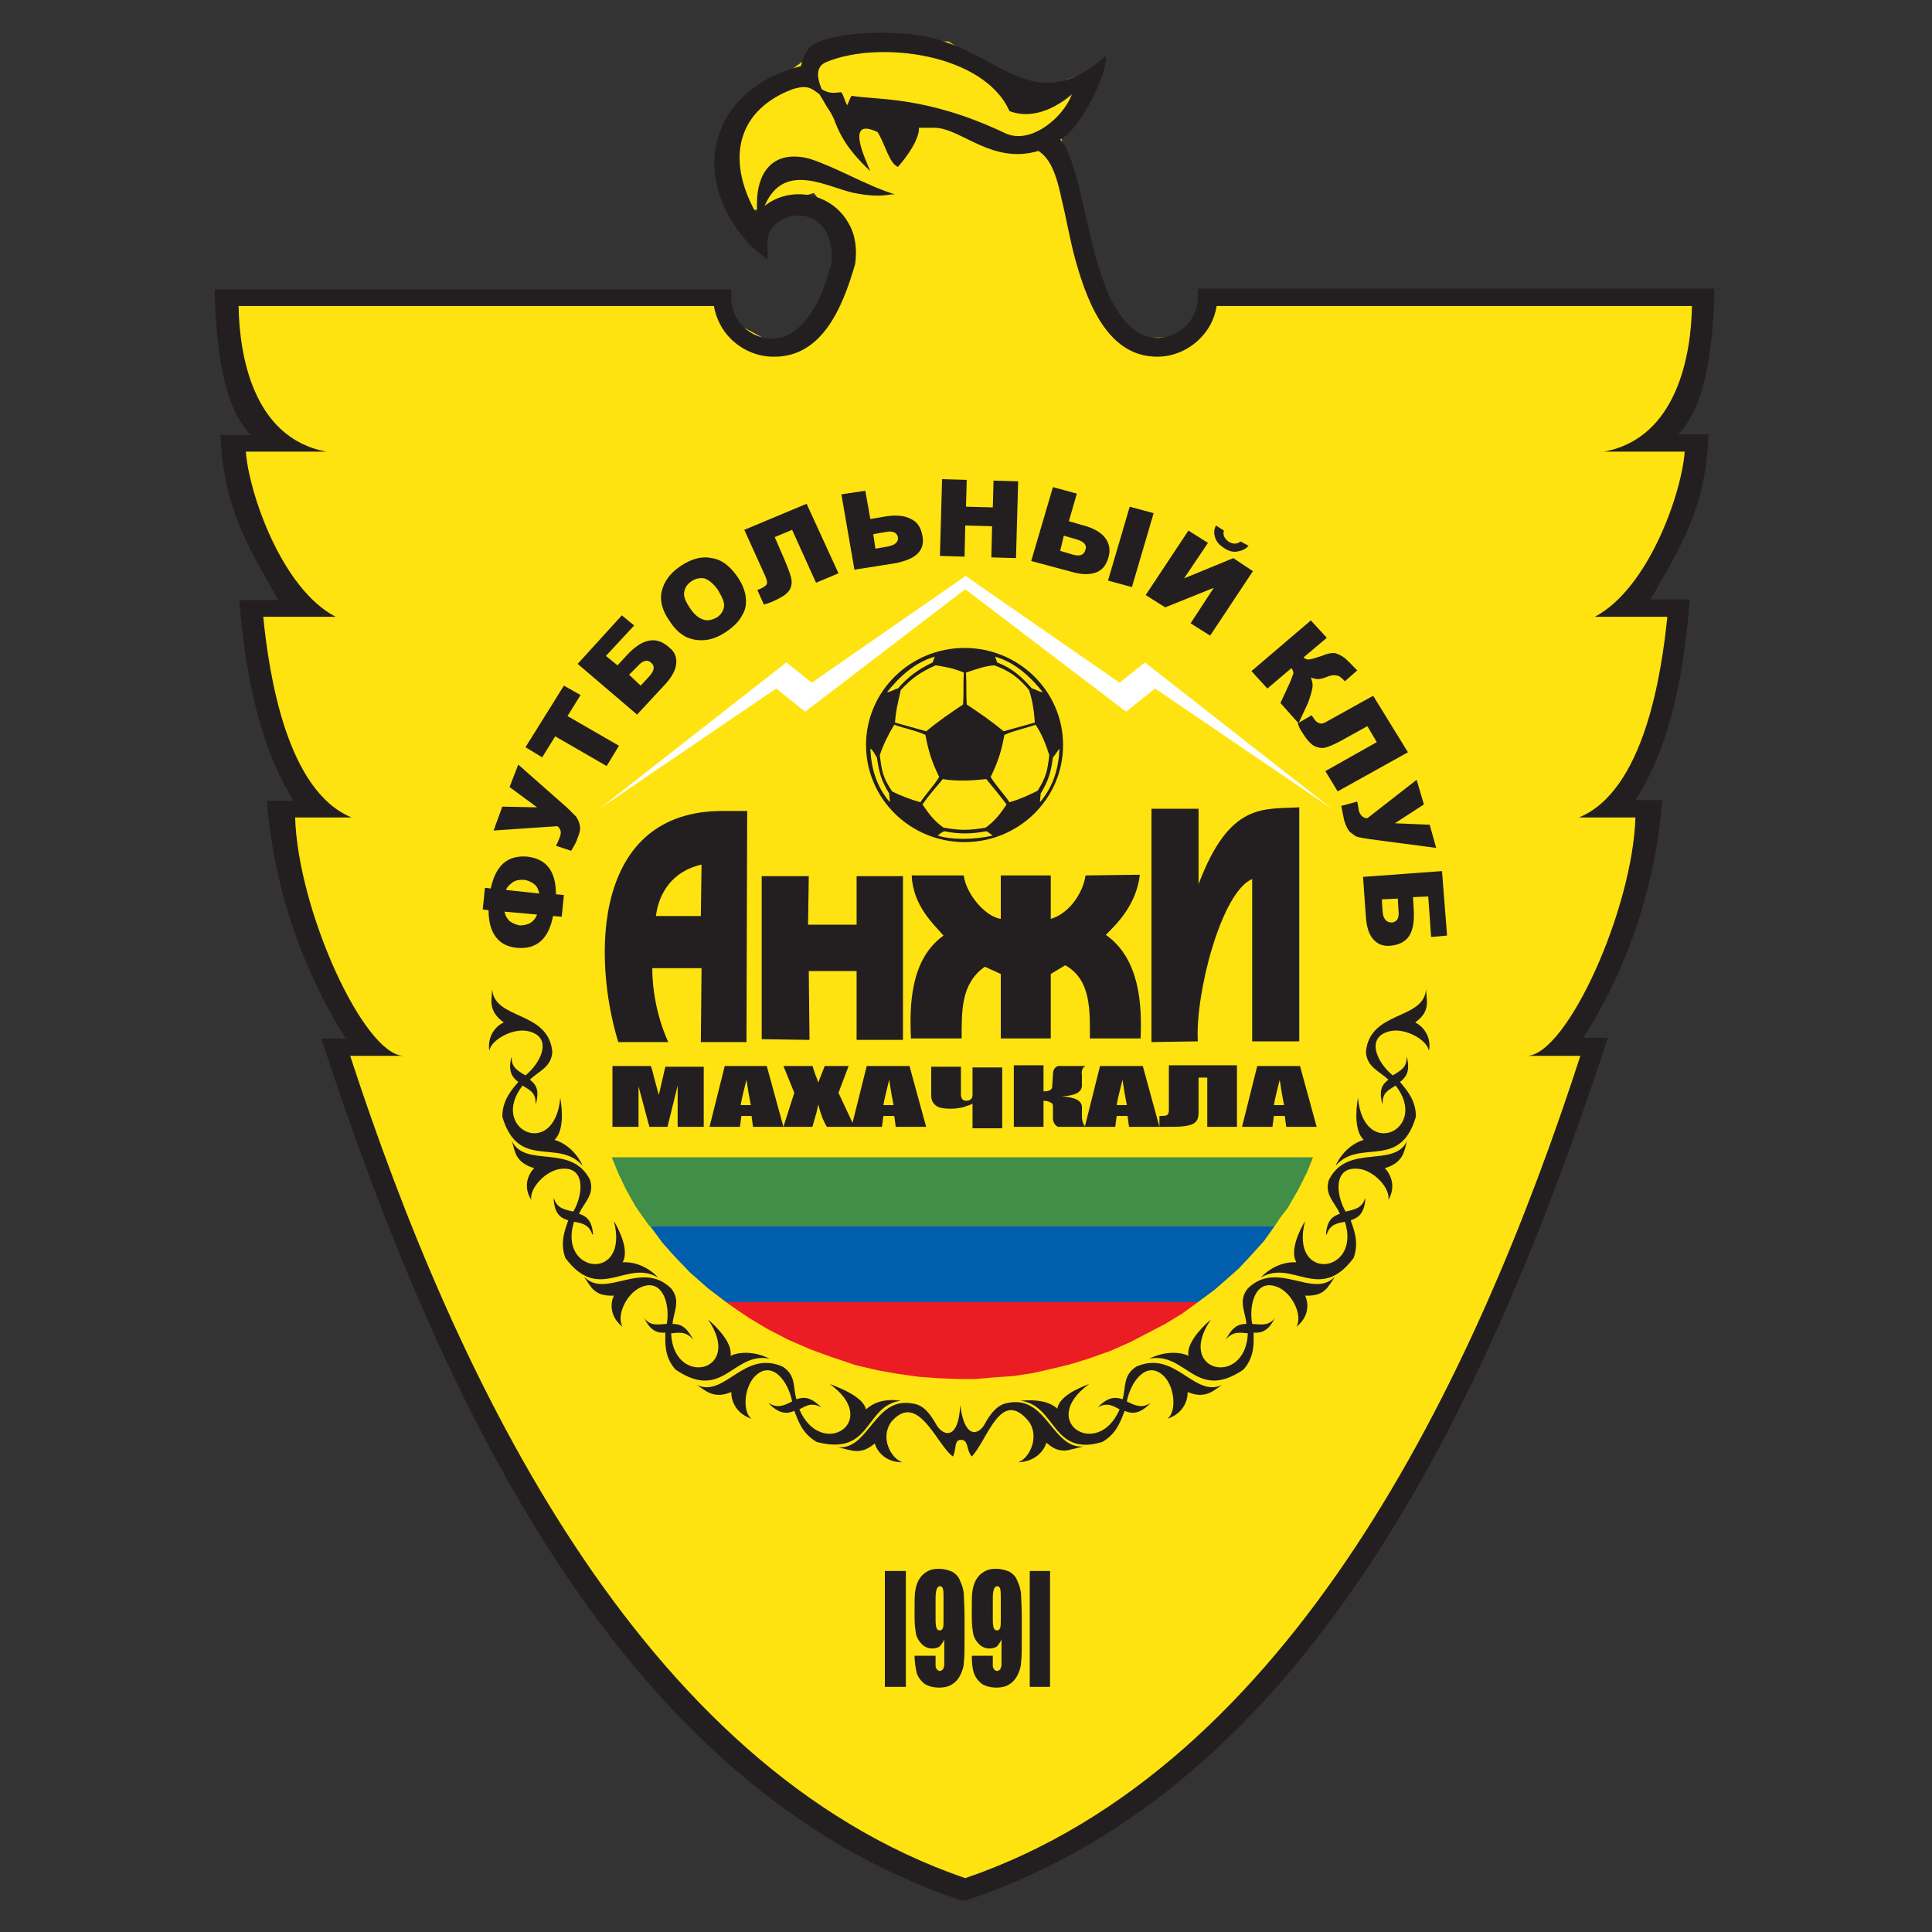 <svg width="64" height="64" viewBox="0 0 64 64" fill="none" xmlns="http://www.w3.org/2000/svg">
<rect x="0" y="0" width="64" height="64" fill="#333333" stroke="none"/>
<g clip-path="url(#clip0_1279_195798)">
<path fill-rule="evenodd" clip-rule="evenodd" d="M7.544 9.8L23.48 9.728L24.344 10.688L25.4 11.264L26.216 11.24L27.272 10.424L27.968 7.688L26.96 6.392L25.304 6.896L24.704 7.016L23.936 4.352L26.048 2.432L27.584 1.304L31.424 1.376L34.088 3.128L36.32 2.264L35.072 4.256L35.888 7.376L36.68 10.256L37.712 11.192L39.176 11.168L40.112 9.752L56.264 9.944L55.856 12.704L55.064 14.12L55.952 14.936L55.52 17.288L54.176 20.096L55.568 20.192L54.272 25.424L53.336 26.72L54.488 27.128L53.672 30.44L51.8 34.592L52.688 34.808C48.56 46.736 43.64 57.68 32.096 62.432C19.832 57.848 15.176 46.04 11.216 34.664L11.816 34.472L10.04 29.84L9.392 26.96L10.04 26.816L8.792 22.256L8.192 20.12L9.848 19.832L8.456 17L7.76 14.552H8.84L7.856 11.432L7.544 9.8Z" fill="#FFE310"/>
<path fill-rule="evenodd" clip-rule="evenodd" d="M31.952 62.96C31.976 62.96 31.976 62.96 32 62.936C32.024 62.936 32.024 62.936 32.048 62.96V62.936C43.232 59.192 49.208 46.76 53.264 34.376H52.448C53.936 32.072 54.848 29.288 55.064 26.504H54.176C55.4 24.632 55.808 22.016 55.976 19.856H54.68C55.688 18.08 56.504 16.832 56.6 14.384H55.592C56.648 13.352 56.768 10.784 56.792 9.56C51.08 9.56 45.392 9.56 39.68 9.56V9.824C39.68 10.208 39.536 10.544 39.296 10.784C39.056 11.024 38.72 11.192 38.336 11.192C37.496 11.192 36.968 10.328 36.656 9.608C36.56 9.344 36.464 9.056 36.368 8.768C35.912 7.184 35.648 5.192 35.12 4.616C35.744 4.352 36.704 2.432 36.632 1.856C34.064 4.088 33.056 1.448 30.2 1.136C28.76 0.992 26.96 1.16 26.72 1.712C26.624 1.856 26.576 2.024 26.528 2.192C23.6 2.912 22.688 5.816 24.872 8.144L24.992 8.24C25.208 8.432 25.208 8.432 25.424 8.6C25.448 8.24 25.376 7.904 25.496 7.664C25.76 7.232 26.36 6.992 26.888 7.232C27.44 7.496 27.608 8.12 27.536 8.768C27.44 9.08 27.344 9.368 27.248 9.632C26.96 10.328 26.432 11.216 25.568 11.216C25.208 11.216 24.872 11.072 24.608 10.808C24.368 10.568 24.224 10.232 24.224 9.848V9.584C18.512 9.584 12.824 9.584 7.112 9.584C7.136 10.808 7.256 13.4 8.312 14.408H7.304C7.4 16.832 8.216 18.104 9.224 19.88H7.928C8.096 22.04 8.528 24.632 9.728 26.528H8.84C9.056 29.336 9.992 32.096 11.456 34.4H10.64C14.696 46.784 20.672 59.216 31.856 62.96H31.952ZM28.328 8.744C28.4 8.24 28.328 7.76 28.112 7.4C27.56 6.392 26.192 6.128 25.328 6.824C26 5.24 27.536 6.296 28.424 6.416C29.216 6.56 29.456 6.416 29.648 6.44C28.712 6.152 27.776 5.576 26.84 5.264C25.616 4.928 24.968 5.696 25.088 7.088C25.016 7.016 24.968 6.92 24.92 6.824C24.08 5.144 24.488 3.632 26.24 2.96C26.768 2.792 26.888 2.936 27.152 3.128C27.2 3.224 27.272 3.32 27.32 3.416C27.392 3.56 27.584 3.776 27.68 4.088C27.824 4.424 28.016 4.904 28.832 5.672C28.616 5.168 28.016 3.872 29.072 4.376C29.336 4.808 29.456 5.408 29.744 5.528C30.008 5.24 30.464 4.616 30.44 4.232C30.608 4.232 30.8 4.232 30.968 4.232C31.856 4.256 32.864 5.456 34.4 5C34.688 5.192 34.952 5.528 35.168 6.608C35.312 7.16 35.432 7.928 35.648 8.696C36.08 10.208 36.776 11.816 38.336 11.816C38.888 11.816 39.392 11.576 39.752 11.216C40.04 10.928 40.232 10.568 40.304 10.136C45.56 10.136 50.792 10.136 56.048 10.136C56.024 11.72 55.568 14.504 53.144 14.96H55.808C55.712 16.304 54.632 19.472 52.832 20.432H55.232C55.04 22.328 54.464 26.192 52.304 27.08H54.176C54.08 30.128 51.92 34.904 50.6 34.976H52.352C48.872 45.704 42.776 58.52 31.976 62.216C21.2 58.52 15.104 45.704 11.6 34.976H13.352C12.032 34.904 9.872 30.152 9.776 27.08H11.648C9.488 26.192 8.912 22.328 8.72 20.432H11.12C9.32 19.496 8.24 16.304 8.144 14.96H10.808C8.36 14.504 7.928 11.72 7.904 10.136C13.16 10.136 18.392 10.136 23.648 10.136C23.72 10.544 23.912 10.928 24.2 11.216C24.56 11.576 25.064 11.816 25.616 11.816C27.2 11.84 27.896 10.256 28.328 8.744ZM35.504 3.128C35.168 3.416 34.328 4.016 33.44 3.68C32.6 1.784 29.144 1.328 27.392 2.048C27.008 2.192 27.056 2.576 27.224 2.96C27.488 3.104 27.584 3.08 27.848 3.056C27.92 3.056 27.968 3.32 28.064 3.488C28.136 3.344 28.184 3.152 28.232 3.176C29.096 3.32 30.68 3.176 33.272 4.4C34.136 4.832 35.24 3.872 35.504 3.128Z" fill="#231F20"/>
<path fill-rule="evenodd" clip-rule="evenodd" d="M43.496 38.336L43.304 38.816L43.016 39.392L42.656 40.016L42.416 40.328L42.224 40.616H21.512L21.272 40.28L21.056 39.968L20.744 39.416L20.48 38.864L20.264 38.336H43.496Z" fill="#408E47"/>
<path fill-rule="evenodd" clip-rule="evenodd" d="M39.68 43.136H24.056L23.456 42.68L22.856 42.152L22.328 41.6L21.944 41.168L21.536 40.616H42.224L41.864 41.12L41.408 41.624L41.024 42.032L40.616 42.392L40.232 42.728L39.68 43.136Z" fill="#005EAC"/>
<path fill-rule="evenodd" clip-rule="evenodd" d="M39.68 43.136L39.152 43.52L38.6 43.856L38.048 44.144L37.448 44.456L36.8 44.744L36.056 45.008L35.432 45.2L34.832 45.344L34.208 45.488L33.56 45.584L32.888 45.632L32.336 45.68H31.712L31.088 45.656L30.44 45.608L29.744 45.512L29.072 45.392L28.352 45.224L27.56 44.96L26.84 44.696L26.12 44.384L25.424 44.024L24.824 43.664L24.392 43.376L24.056 43.136H39.68Z" fill="#EC1C24"/>
<path d="M16.256 29.432C16.424 28.664 16.808 28.328 17.456 28.376C18.104 28.448 18.416 28.856 18.416 29.624L18.68 29.648L18.608 30.368L18.32 30.344C18.176 31.112 17.768 31.448 17.144 31.4C16.52 31.352 16.184 30.92 16.184 30.152L15.992 30.128L16.064 29.408L16.256 29.432ZM17.864 29.6C17.84 29.48 17.792 29.36 17.696 29.288C17.6 29.216 17.504 29.168 17.36 29.144C17.24 29.144 17.12 29.144 17 29.216C16.904 29.288 16.808 29.36 16.76 29.48L17.864 29.6ZM17.792 30.296L16.712 30.2C16.736 30.32 16.784 30.416 16.88 30.512C16.976 30.584 17.096 30.632 17.216 30.656C17.336 30.656 17.456 30.632 17.552 30.584C17.672 30.512 17.744 30.416 17.792 30.296ZM16.352 27.512L16.64 26.72L17.792 26.744L16.88 26.072L17.168 25.328L18.8 26.768C18.92 26.888 19.016 26.984 19.088 27.056C19.136 27.128 19.184 27.224 19.208 27.344C19.232 27.464 19.208 27.584 19.136 27.752C19.112 27.848 19.04 27.992 18.92 28.184L18.416 28.016C18.488 27.896 18.512 27.8 18.536 27.752C18.608 27.584 18.584 27.464 18.464 27.368L16.352 27.512ZM17.408 24.752L18.68 22.712L19.232 23.024L18.8 23.72L20.504 24.704L20.096 25.376L18.392 24.392L17.96 25.088L17.408 24.752ZM20.456 22.04L20.744 21.728C21.008 21.44 21.248 21.272 21.488 21.224C21.728 21.176 21.944 21.248 22.16 21.44C22.352 21.584 22.424 21.776 22.4 21.992C22.376 22.208 22.256 22.424 22.04 22.664L21.104 23.672L19.136 21.992L20.6 20.384L21.008 20.72L20.072 21.728L20.456 22.04ZM21.224 22.712L21.512 22.4C21.68 22.208 21.704 22.064 21.56 21.944C21.44 21.848 21.296 21.872 21.128 22.064L20.84 22.352L21.224 22.712ZM22.184 20.576C21.944 20.24 21.848 19.904 21.92 19.592C21.992 19.28 22.184 18.992 22.544 18.752C22.904 18.512 23.24 18.416 23.576 18.488C23.912 18.536 24.176 18.752 24.416 19.088C24.584 19.328 24.68 19.568 24.704 19.784C24.728 20 24.704 20.192 24.584 20.384C24.488 20.576 24.32 20.744 24.08 20.912C23.84 21.08 23.6 21.176 23.384 21.2C23.168 21.224 22.952 21.2 22.736 21.104C22.544 21.008 22.352 20.84 22.184 20.576ZM22.856 20.144C23 20.36 23.144 20.48 23.312 20.528C23.456 20.576 23.6 20.528 23.744 20.456C23.888 20.36 23.96 20.24 23.984 20.096C24.008 19.952 23.912 19.76 23.768 19.52C23.624 19.328 23.48 19.208 23.336 19.16C23.192 19.136 23.048 19.16 22.904 19.256C22.76 19.352 22.688 19.472 22.664 19.616C22.64 19.76 22.712 19.928 22.856 20.144ZM27.776 18.992L27.032 19.304L26.24 17.552L25.664 17.792L25.976 18.512C26.096 18.8 26.192 19.04 26.216 19.184C26.24 19.328 26.216 19.472 26.12 19.592C26.024 19.712 25.856 19.808 25.592 19.928C25.52 19.952 25.424 20 25.304 20.024L25.088 19.544L25.208 19.496C25.304 19.448 25.376 19.4 25.4 19.352C25.424 19.28 25.4 19.208 25.352 19.088L24.656 17.552L26.72 16.688L27.776 18.992ZM28.832 17.192L29.264 17.12C29.648 17.048 29.96 17.072 30.176 17.192C30.392 17.288 30.512 17.48 30.56 17.768C30.608 18.008 30.536 18.2 30.392 18.344C30.248 18.488 30.008 18.584 29.672 18.656L28.304 18.872L27.872 16.376L28.664 16.256L28.832 17.192ZM29 18.176L29.408 18.104C29.648 18.056 29.768 17.96 29.744 17.792C29.72 17.648 29.576 17.576 29.336 17.624L28.928 17.696L29 18.176ZM31.208 15.872L32.024 15.896L32 16.784L32.888 16.808L32.912 15.92L33.728 15.944L33.656 18.488L32.84 18.464L32.864 17.432L31.976 17.408L31.952 18.44L31.136 18.416L31.208 15.872ZM35.408 17.264L35.816 17.384C36.2 17.48 36.464 17.624 36.608 17.816C36.752 18.008 36.8 18.224 36.704 18.512C36.632 18.728 36.512 18.896 36.296 18.968C36.08 19.04 35.84 19.04 35.504 18.944L34.16 18.584L34.88 16.136L35.672 16.352L35.408 17.264ZM35.12 18.248L35.528 18.368C35.768 18.44 35.912 18.392 35.96 18.2C36.008 18.056 35.912 17.936 35.648 17.864L35.24 17.744L35.12 18.248ZM37.424 16.784L38.216 17L37.496 19.448L36.704 19.232L37.424 16.784ZM41.504 18.92L40.088 21.056L39.44 20.648L40.208 19.472L38.6 20.12L37.952 19.712L39.368 17.576L40.016 17.984L39.224 19.16L40.856 18.488L41.504 18.92ZM41.36 18.08C41.264 18.2 41.12 18.248 40.976 18.272C40.832 18.296 40.688 18.248 40.544 18.152C40.4 18.056 40.304 17.96 40.256 17.816C40.208 17.672 40.208 17.552 40.28 17.408L40.544 17.576C40.496 17.72 40.568 17.84 40.688 17.936C40.832 18.032 40.976 18.032 41.096 17.936L41.36 18.08ZM43.016 23.96L42.416 23.288L42.728 22.616C42.8 22.448 42.824 22.352 42.848 22.304C42.848 22.256 42.824 22.184 42.776 22.136L41.984 22.808L41.456 22.232L43.424 20.552L43.952 21.128L43.184 21.776C43.232 21.824 43.28 21.848 43.352 21.848C43.424 21.848 43.544 21.8 43.784 21.728C43.952 21.656 44.072 21.632 44.168 21.632C44.264 21.632 44.36 21.68 44.48 21.752C44.6 21.824 44.744 21.992 44.96 22.208L44.552 22.568L44.528 22.544C44.432 22.448 44.36 22.376 44.264 22.376C44.168 22.352 44.072 22.376 43.952 22.424C43.832 22.472 43.736 22.496 43.664 22.496C43.592 22.496 43.496 22.472 43.424 22.448C43.472 22.568 43.496 22.664 43.472 22.808C43.448 22.928 43.4 23.096 43.328 23.288L43.016 23.96ZM44.312 26.216L43.904 25.544L45.608 24.584L45.296 24.056L44.6 24.44C44.312 24.608 44.096 24.704 43.952 24.752C43.808 24.8 43.664 24.776 43.52 24.704C43.4 24.632 43.256 24.464 43.112 24.224C43.064 24.152 43.016 24.056 42.992 23.96L43.448 23.696L43.52 23.792C43.568 23.888 43.64 23.936 43.712 23.96C43.784 23.984 43.856 23.96 43.976 23.888L45.488 23.048L46.64 24.92L44.312 26.216ZM46.928 25.832L47.168 26.648L46.208 27.272L47.36 27.32L47.576 28.088L45.392 27.8C45.224 27.776 45.08 27.752 44.984 27.728C44.888 27.704 44.816 27.632 44.72 27.56C44.648 27.488 44.576 27.344 44.528 27.176C44.504 27.08 44.48 26.936 44.432 26.696L44.96 26.552C44.984 26.696 45.008 26.768 45.008 26.84C45.056 27.008 45.152 27.104 45.296 27.104L46.928 25.832ZM46.808 29.72L46.832 30.128C46.856 30.512 46.808 30.8 46.688 30.992C46.568 31.184 46.352 31.304 46.064 31.328C45.824 31.352 45.632 31.28 45.488 31.112C45.344 30.944 45.272 30.704 45.248 30.392L45.152 29.048L47.768 28.856L47.936 30.992L47.408 31.04L47.312 29.696L46.808 29.72ZM45.776 29.792L45.8 30.2C45.824 30.44 45.92 30.56 46.112 30.56C46.28 30.536 46.352 30.416 46.328 30.176L46.304 29.768L45.776 29.792Z" fill="#231F20"/>
<path fill-rule="evenodd" clip-rule="evenodd" d="M31.976 19.064V19.088L26.888 22.616L26.048 21.944L19.856 26.792L25.712 22.808L26.672 23.576L31.976 19.52L37.304 23.576L38.264 22.808L44.12 26.792L37.928 21.944L37.088 22.616L32 19.088V19.064H31.976Z" fill="white"/>
<path fill-rule="evenodd" clip-rule="evenodd" d="M31.952 21.464C33.752 21.464 35.216 22.904 35.216 24.68C35.216 26.456 33.752 27.896 31.952 27.896C30.152 27.896 28.688 26.456 28.688 24.68C28.688 22.904 30.152 21.464 31.952 21.464Z" fill="#231F20"/>
<path fill-rule="evenodd" clip-rule="evenodd" d="M29.552 26.216C29.84 26.36 30.152 26.48 30.488 26.576C30.68 26.288 30.92 26.048 31.112 25.736C30.872 25.256 30.752 24.872 30.656 24.344C30.344 24.2 29.96 24.128 29.624 24.008C29.432 24.32 29.264 24.656 29.144 25.016C29.216 25.568 29.24 25.736 29.552 26.216Z" fill="#FFE310"/>
<path fill-rule="evenodd" clip-rule="evenodd" d="M30.464 26.696C30.632 26.96 30.848 27.2 31.112 27.44C31.04 27.512 30.92 27.56 30.848 27.608C30.32 27.368 29.912 27.08 29.6 26.72C29.6 26.648 29.6 26.504 29.6 26.336C29.888 26.504 30.2 26.624 30.464 26.696Z" fill="#231F20"/>
<path fill-rule="evenodd" clip-rule="evenodd" d="M29.528 23.96C29.528 23.648 29.6 23.24 29.672 22.952C29.504 23 29.432 23.048 29.24 23.144C28.952 23.624 28.88 24.056 28.808 24.584C28.856 24.632 28.952 24.752 29.048 24.896C29.192 24.584 29.384 24.176 29.528 23.96Z" fill="#231F20"/>
<path fill-rule="evenodd" clip-rule="evenodd" d="M29.744 22.808C29.672 22.808 29.504 22.928 29.384 22.928C29.792 22.424 30.296 21.944 30.968 21.752C30.944 21.8 30.92 21.872 30.896 21.944C30.392 22.184 30.08 22.424 29.744 22.808Z" fill="#FFE310"/>
<path fill-rule="evenodd" clip-rule="evenodd" d="M29.048 25.088C29 25.04 28.928 24.848 28.832 24.8C28.856 25.424 29.024 26.048 29.48 26.576C29.48 26.528 29.456 26.36 29.456 26.288C29.192 25.856 29.12 25.592 29.048 25.088Z" fill="#FFE310"/>
<path fill-rule="evenodd" clip-rule="evenodd" d="M34.376 26.192C34.088 26.336 33.776 26.48 33.44 26.576C33.248 26.288 33.008 26.048 32.816 25.736C33.056 25.256 33.176 24.872 33.272 24.344C33.584 24.2 33.968 24.128 34.304 24.008C34.52 24.32 34.64 24.656 34.76 25.016C34.688 25.568 34.664 25.712 34.376 26.192Z" fill="#FFE310"/>
<path fill-rule="evenodd" clip-rule="evenodd" d="M31.952 25.856C32.192 25.856 32.432 25.832 32.672 25.808C32.888 26.072 33.128 26.36 33.344 26.648C33.152 26.936 32.96 27.2 32.648 27.416C32.096 27.512 31.808 27.512 31.256 27.416C30.944 27.2 30.752 26.936 30.56 26.648C30.752 26.36 31.016 26.072 31.232 25.808C31.496 25.856 31.712 25.856 31.952 25.856Z" fill="#FFE310"/>
<path fill-rule="evenodd" clip-rule="evenodd" d="M31.976 23.456C31.568 23.672 31.112 24.032 30.776 24.32C30.896 24.896 31.04 25.304 31.232 25.688C31.496 25.736 31.736 25.736 31.976 25.736C32.216 25.736 32.456 25.712 32.72 25.688C32.912 25.304 33.056 24.896 33.176 24.32C32.816 24.032 32.36 23.672 31.976 23.456Z" fill="#231F20"/>
<path fill-rule="evenodd" clip-rule="evenodd" d="M31.952 21.584C32.24 21.584 32.504 21.632 32.744 21.704C32.792 21.752 32.816 21.824 32.888 21.944C32.552 22.016 32.216 22.088 31.952 22.208C31.688 22.112 31.352 22.016 31.016 21.944C31.064 21.824 31.112 21.752 31.16 21.704C31.4 21.608 31.688 21.584 31.952 21.584Z" fill="#231F20"/>
<path fill-rule="evenodd" clip-rule="evenodd" d="M33.464 26.696C33.296 26.96 33.08 27.2 32.816 27.44C32.888 27.512 33.008 27.56 33.08 27.608C33.608 27.368 34.016 27.08 34.328 26.72C34.328 26.648 34.352 26.48 34.352 26.336C34.064 26.48 33.728 26.624 33.464 26.696Z" fill="#231F20"/>
<path fill-rule="evenodd" clip-rule="evenodd" d="M34.4 23.96C34.4 23.648 34.328 23.24 34.256 22.952C34.424 23 34.496 23.048 34.688 23.144C34.976 23.624 35.048 24.056 35.12 24.584C35.072 24.632 34.976 24.752 34.88 24.896C34.736 24.584 34.544 24.176 34.4 23.96Z" fill="#231F20"/>
<path fill-rule="evenodd" clip-rule="evenodd" d="M34.184 22.808C34.256 22.808 34.424 22.928 34.544 22.928C34.136 22.424 33.632 21.944 32.96 21.752C32.984 21.8 33.008 21.872 33.032 21.944C33.536 22.136 33.848 22.424 34.184 22.808Z" fill="#FFE310"/>
<path fill-rule="evenodd" clip-rule="evenodd" d="M34.88 25.088C34.952 25.016 35 24.92 35.096 24.8C35.072 25.424 34.904 26.048 34.448 26.576C34.448 26.528 34.472 26.36 34.472 26.288C34.736 25.856 34.808 25.592 34.88 25.088Z" fill="#FFE310"/>
<path fill-rule="evenodd" clip-rule="evenodd" d="M32.888 27.68C32.84 27.656 32.744 27.56 32.672 27.536C32.168 27.632 31.76 27.632 31.28 27.536C31.208 27.56 31.088 27.656 31.064 27.68C31.52 27.824 32.24 27.824 32.888 27.68Z" fill="#FFE310"/>
<path fill-rule="evenodd" clip-rule="evenodd" d="M32.936 22.04C32.624 22.064 32.36 22.16 32 22.28C32.024 22.64 32 22.976 32.024 23.336C32.456 23.624 32.84 23.888 33.248 24.224C33.584 24.128 33.944 24.032 34.28 23.936C34.256 23.576 34.208 23.216 34.088 22.856C33.752 22.448 33.416 22.208 32.936 22.04Z" fill="#FFE310"/>
<path fill-rule="evenodd" clip-rule="evenodd" d="M30.992 22.04C31.304 22.088 31.592 22.136 31.928 22.28C31.904 22.64 31.928 22.976 31.904 23.336C31.472 23.624 31.088 23.888 30.68 24.224C30.344 24.128 29.984 24.032 29.648 23.936C29.672 23.576 29.72 23.384 29.84 22.856C30.2 22.472 30.464 22.28 30.992 22.04Z" fill="#FFE310"/>
<path d="M34.784 52.04V55.88H34.112V53.816V52.04H34.784Z" fill="#231F20"/>
<path d="M32.888 53.672C32.888 53.84 32.912 53.936 32.936 53.96C32.96 54.008 33.008 54.008 33.032 54.008C33.08 54.008 33.104 53.984 33.128 53.936C33.152 53.888 33.152 53.792 33.152 53.648V52.952C33.152 52.784 33.152 52.688 33.128 52.616C33.104 52.568 33.08 52.544 33.032 52.544C33.008 52.544 32.96 52.568 32.936 52.616C32.912 52.664 32.888 52.76 32.888 52.952V53.672ZM32.192 54.848H32.888C32.888 55.016 32.888 55.136 32.888 55.184C32.888 55.232 32.912 55.28 32.936 55.304C32.96 55.328 32.984 55.352 33.032 55.352C33.056 55.352 33.104 55.328 33.128 55.304C33.152 55.28 33.152 55.232 33.176 55.184C33.176 55.136 33.176 55.04 33.176 54.896V54.296C33.152 54.392 33.08 54.464 33.032 54.536C32.96 54.584 32.888 54.608 32.768 54.608C32.648 54.608 32.528 54.56 32.432 54.464C32.336 54.368 32.264 54.248 32.24 54.128C32.216 53.984 32.192 53.816 32.192 53.6V53.288C32.192 53.024 32.192 52.832 32.216 52.688C32.24 52.568 32.264 52.448 32.336 52.328C32.408 52.208 32.48 52.136 32.6 52.064C32.72 51.992 32.84 51.968 32.984 51.968C33.176 51.968 33.32 52.016 33.44 52.064C33.56 52.136 33.656 52.232 33.704 52.376C33.776 52.52 33.8 52.64 33.824 52.784C33.824 52.928 33.848 53.216 33.848 53.624V54.152C33.848 54.608 33.848 54.92 33.824 55.064C33.824 55.208 33.776 55.352 33.704 55.496C33.632 55.64 33.536 55.736 33.416 55.808C33.296 55.88 33.152 55.904 33.008 55.904C32.816 55.904 32.648 55.856 32.528 55.784C32.408 55.688 32.312 55.568 32.264 55.424C32.216 55.304 32.192 55.088 32.192 54.848Z" fill="#231F20"/>
<path d="M30.296 54.848H30.992C30.992 55.016 30.992 55.136 30.992 55.184C30.992 55.232 31.016 55.28 31.04 55.304C31.064 55.328 31.088 55.352 31.136 55.352C31.16 55.352 31.208 55.328 31.232 55.304C31.256 55.28 31.256 55.232 31.28 55.184C31.28 55.136 31.28 55.04 31.28 54.896V54.296C31.256 54.392 31.184 54.464 31.136 54.536C31.064 54.584 30.992 54.608 30.872 54.608C30.752 54.608 30.632 54.56 30.536 54.464C30.44 54.368 30.368 54.248 30.344 54.128C30.32 53.984 30.296 53.816 30.296 53.6V53.288C30.296 53.024 30.296 52.832 30.32 52.688C30.344 52.568 30.368 52.448 30.44 52.328C30.512 52.208 30.584 52.136 30.704 52.064C30.824 51.992 30.944 51.968 31.088 51.968C31.28 51.968 31.424 52.016 31.544 52.064C31.664 52.136 31.76 52.232 31.808 52.376C31.88 52.52 31.904 52.64 31.928 52.784C31.928 52.928 31.952 53.216 31.952 53.624V54.152C31.952 54.608 31.952 54.92 31.928 55.064C31.928 55.208 31.88 55.352 31.808 55.496C31.736 55.64 31.64 55.736 31.52 55.808C31.4 55.88 31.256 55.904 31.112 55.904C30.92 55.904 30.752 55.856 30.632 55.784C30.512 55.688 30.416 55.568 30.368 55.424C30.344 55.304 30.296 55.088 30.296 54.848ZM30.992 53.672C30.992 53.84 31.016 53.936 31.04 53.96C31.064 54.008 31.112 54.008 31.136 54.008C31.184 54.008 31.208 53.984 31.232 53.936C31.256 53.888 31.256 53.792 31.256 53.648V52.952C31.256 52.784 31.256 52.688 31.232 52.616C31.208 52.568 31.184 52.544 31.136 52.544C31.112 52.544 31.064 52.568 31.04 52.616C31.016 52.664 30.992 52.76 30.992 52.952V53.672Z" fill="#231F20"/>
<path d="M30.008 52.04V55.88H29.312V53.816V52.04H30.008Z" fill="#231F20"/>
<path d="M23.312 35.312V37.328H22.448V35.96L22.112 37.328H21.512L21.152 35.984V37.328H20.288V35.312H21.56C21.608 35.432 21.632 35.576 21.68 35.744L21.824 36.272L22.04 35.336H23.312V35.312ZM25.4 35.312L25.952 37.328H24.944L24.896 36.968H24.56L24.512 37.328H23.504L24.008 35.312H25.4ZM24.872 36.608C24.824 36.368 24.776 36.104 24.728 35.768C24.632 36.152 24.56 36.44 24.536 36.608H24.872ZM28.112 35.312L27.776 36.2L28.304 37.328H27.392C27.272 37.136 27.176 36.872 27.104 36.584C27.08 36.704 27.056 36.848 27.008 36.992L26.912 37.328H25.952L26.312 36.2L25.952 35.312H26.912C26.936 35.36 26.96 35.456 27.008 35.6C27.056 35.696 27.08 35.792 27.104 35.864L27.32 35.312H28.112ZM30.128 35.312L30.68 37.328H29.672L29.624 36.968H29.264L29.216 37.328H28.208L28.712 35.312H30.128ZM29.6 36.608C29.552 36.368 29.504 36.104 29.456 35.768C29.36 36.152 29.288 36.44 29.264 36.608H29.6ZM32.216 36.56C32.144 36.608 32.024 36.632 31.904 36.68C31.784 36.704 31.64 36.728 31.52 36.728C31.28 36.728 31.112 36.704 31.016 36.632C30.92 36.56 30.848 36.464 30.848 36.296V35.336H31.832V36.248C31.832 36.32 31.856 36.392 31.88 36.416C31.904 36.44 31.952 36.464 32 36.464C32.144 36.464 32.216 36.392 32.216 36.272V35.36H33.2V37.376H32.216V36.56ZM33.584 35.288H34.568V36.152C34.76 36.152 34.856 36.104 34.856 35.984L34.88 35.6C34.88 35.456 34.928 35.36 35.048 35.312H35.96C35.864 35.36 35.816 35.456 35.84 35.624V35.96C35.84 36.176 35.624 36.296 35.168 36.32C35.624 36.344 35.84 36.464 35.84 36.68V36.992C35.84 37.136 35.888 37.256 35.96 37.328H35.048C34.952 37.28 34.88 37.184 34.88 37.04V36.632C34.88 36.584 34.856 36.536 34.784 36.512C34.736 36.488 34.664 36.464 34.568 36.464V37.328H33.584V35.288ZM37.856 35.312L38.408 37.328H37.4L37.352 36.968H36.992L36.944 37.328H35.936L36.44 35.312H37.856ZM37.328 36.608C37.28 36.368 37.232 36.104 37.184 35.768C37.088 36.152 37.016 36.44 36.992 36.608H37.328ZM40.976 37.328H39.992V35.696H39.704V36.848C39.704 36.992 39.68 37.112 39.584 37.184C39.512 37.256 39.392 37.28 39.248 37.304C39.104 37.328 38.864 37.328 38.552 37.328H38.408V36.968C38.528 36.968 38.6 36.968 38.648 36.944C38.696 36.92 38.72 36.872 38.72 36.776V35.288H40.976V37.328ZM43.064 35.312L43.616 37.328H42.608L42.56 36.968H42.2L42.152 37.328H41.144L41.648 35.312H43.064ZM42.536 36.608C42.488 36.368 42.44 36.104 42.392 35.768C42.296 36.152 42.224 36.44 42.2 36.608H42.536Z" fill="#231F20"/>
<path fill-rule="evenodd" clip-rule="evenodd" d="M24.224 46.112C24.056 46.184 23.72 46.304 23.36 46.064C23.312 46.04 23.12 45.896 23.072 45.872C24.008 46.328 24.632 44.696 25.928 45.272C26.384 45.56 26.264 45.992 26.384 46.352C26.6 46.28 26.816 46.256 27.152 46.568C27.176 46.592 27.2 46.616 27.224 46.64L27.2 46.616C26.888 46.448 26.696 46.568 26.48 46.688C27.2 48.368 29.216 47.096 27.488 45.848C27.872 45.992 28.592 46.28 28.688 46.688C28.952 46.448 29.312 46.328 29.84 46.4C28.616 46.568 28.904 48.248 27.056 47.768C26.552 47.48 26.432 47.024 26.312 46.736C26.096 46.832 25.856 46.856 25.52 46.544C25.496 46.52 25.472 46.496 25.448 46.472C25.76 46.664 25.952 46.568 26.24 46.424C26.12 45.776 25.568 45.008 24.992 45.608C24.656 45.968 24.584 46.76 24.896 47C24.344 46.808 24.224 46.376 24.224 46.112Z" fill="#231F20"/>
<path fill-rule="evenodd" clip-rule="evenodd" d="M20.336 42.92C20.144 42.92 19.784 42.944 19.544 42.584C19.52 42.56 19.376 42.344 19.352 42.296C20.072 43.04 21.248 41.72 22.232 42.68C22.568 43.088 22.304 43.472 22.28 43.856C22.52 43.856 22.712 43.928 22.928 44.312C22.952 44.336 22.952 44.36 22.976 44.384L22.952 44.36C22.712 44.096 22.496 44.144 22.232 44.168C22.304 45.968 24.656 45.464 23.456 43.712C23.768 43.976 24.272 44.504 24.2 44.912C24.512 44.768 25.016 44.768 25.496 45.008C24.272 44.768 23.96 46.448 22.376 45.368C21.992 44.936 22.04 44.456 22.04 44.144C21.8 44.168 21.56 44.096 21.368 43.712C21.344 43.688 21.344 43.664 21.32 43.64C21.536 43.928 21.752 43.88 22.088 43.856C22.208 43.208 21.944 42.296 21.2 42.656C20.744 42.872 20.408 43.592 20.624 43.952C20.192 43.616 20.216 43.16 20.336 42.92Z" fill="#231F20"/>
<path fill-rule="evenodd" clip-rule="evenodd" d="M17.696 38.696C17.528 38.648 17.168 38.528 17.048 38.12C17.024 38.072 16.976 37.832 16.952 37.784C17.384 38.72 18.92 37.856 19.544 39.08C19.712 39.584 19.328 39.848 19.184 40.208C19.4 40.28 19.592 40.4 19.64 40.832C19.64 40.856 19.64 40.88 19.64 40.928C19.64 40.904 19.64 40.904 19.616 40.88C19.496 40.544 19.256 40.52 19.016 40.472C18.464 42.2 20.864 42.488 20.336 40.448C20.552 40.808 20.84 41.456 20.624 41.816C20.984 41.792 21.44 41.936 21.8 42.32C20.744 41.696 19.856 43.184 18.728 41.672C18.536 41.144 18.728 40.712 18.824 40.424C18.584 40.352 18.392 40.232 18.344 39.776C18.344 39.752 18.344 39.728 18.344 39.68C18.44 40.016 18.68 40.064 18.992 40.136C19.328 39.56 19.4 38.624 18.584 38.72C18.08 38.768 17.528 39.368 17.6 39.752C17.312 39.296 17.504 38.888 17.696 38.696Z" fill="#231F20"/>
<path fill-rule="evenodd" clip-rule="evenodd" d="M16.688 33.872C16.544 33.752 16.256 33.56 16.28 33.104C16.28 33.056 16.304 32.816 16.304 32.768C16.376 33.8 18.152 33.464 18.296 34.832C18.272 35.36 17.84 35.48 17.552 35.768C17.744 35.912 17.864 36.08 17.768 36.512C17.768 36.536 17.744 36.56 17.744 36.584C17.744 36.584 17.744 36.56 17.744 36.536C17.744 36.176 17.528 36.104 17.312 35.96C16.184 37.4 18.368 38.456 18.56 36.368C18.632 36.776 18.68 37.472 18.368 37.76C18.704 37.856 19.088 38.144 19.304 38.624C18.512 37.688 17.168 38.792 16.64 36.992C16.64 36.416 16.976 36.08 17.168 35.84C16.976 35.696 16.832 35.504 16.928 35.072C16.928 35.048 16.952 35.024 16.952 35C16.928 35.336 17.12 35.456 17.408 35.624C17.936 35.192 18.32 34.352 17.504 34.16C17.024 34.04 16.28 34.424 16.208 34.808C16.136 34.304 16.448 33.968 16.688 33.872Z" fill="#231F20"/>
<path fill-rule="evenodd" clip-rule="evenodd" d="M39.344 46.112C39.512 46.184 39.848 46.304 40.208 46.064C40.256 46.04 40.448 45.896 40.496 45.872C39.56 46.328 38.936 44.696 37.64 45.272C37.184 45.56 37.304 45.992 37.184 46.352C36.968 46.28 36.752 46.256 36.416 46.568C36.392 46.592 36.368 46.616 36.344 46.64L36.368 46.616C36.68 46.448 36.872 46.568 37.088 46.688C36.368 48.368 34.352 47.096 36.08 45.848C35.696 45.992 35.096 46.256 35.024 46.664C34.76 46.424 34.352 46.352 33.8 46.4C35 46.544 34.832 48.272 36.512 47.768C37.016 47.48 37.136 47.024 37.256 46.736C37.472 46.832 37.712 46.856 38.048 46.544C38.072 46.52 38.096 46.496 38.12 46.472C37.832 46.664 37.616 46.568 37.328 46.424C37.448 45.776 38 45.008 38.576 45.608C38.912 45.968 38.984 46.76 38.672 47C39.224 46.808 39.344 46.376 39.344 46.112Z" fill="#231F20"/>
<path fill-rule="evenodd" clip-rule="evenodd" d="M43.232 42.92C43.424 42.92 43.784 42.944 44.024 42.584C44.048 42.56 44.192 42.344 44.216 42.296C43.496 43.04 42.32 41.72 41.336 42.68C41 43.088 41.264 43.472 41.288 43.856C41.048 43.856 40.856 43.928 40.64 44.312C40.616 44.336 40.616 44.36 40.592 44.384L40.616 44.36C40.856 44.096 41.072 44.144 41.336 44.168C41.264 45.968 38.912 45.464 40.112 43.712C39.8 43.976 39.296 44.504 39.368 44.912C39.056 44.768 38.552 44.768 38.072 45.008C39.296 44.768 39.608 46.448 41.192 45.368C41.576 44.936 41.528 44.456 41.528 44.144C41.768 44.168 42.008 44.096 42.2 43.712C42.224 43.688 42.224 43.664 42.248 43.64C42.032 43.928 41.816 43.88 41.48 43.856C41.36 43.208 41.6 42.296 42.368 42.656C42.824 42.872 43.16 43.592 42.944 43.952C43.376 43.616 43.352 43.16 43.232 42.92Z" fill="#231F20"/>
<path fill-rule="evenodd" clip-rule="evenodd" d="M45.872 38.696C46.04 38.648 46.4 38.528 46.52 38.12C46.544 38.072 46.592 37.832 46.616 37.784C46.184 38.72 44.648 37.856 44.024 39.08C43.856 39.584 44.24 39.848 44.384 40.208C44.168 40.28 43.976 40.4 43.928 40.832C43.928 40.856 43.928 40.88 43.928 40.928C43.928 40.904 43.928 40.904 43.952 40.88C44.072 40.544 44.312 40.52 44.552 40.472C45.104 42.2 42.704 42.488 43.232 40.448C43.016 40.808 42.728 41.456 42.944 41.816C42.584 41.792 42.128 41.936 41.768 42.32C42.824 41.696 43.712 43.184 44.84 41.672C45.032 41.144 44.84 40.712 44.744 40.424C44.96 40.352 45.176 40.232 45.224 39.776C45.224 39.752 45.224 39.728 45.224 39.68C45.128 40.016 44.888 40.064 44.576 40.136C44.24 39.56 44.168 38.624 45.008 38.72C45.512 38.768 46.064 39.368 45.992 39.752C46.256 39.296 46.064 38.888 45.872 38.696Z" fill="#231F20"/>
<path fill-rule="evenodd" clip-rule="evenodd" d="M46.88 33.872C47.024 33.752 47.312 33.56 47.264 33.104C47.264 33.056 47.24 32.816 47.24 32.768C47.168 33.8 45.392 33.464 45.248 34.832C45.272 35.36 45.704 35.48 45.992 35.768C45.8 35.912 45.68 36.08 45.776 36.512C45.776 36.536 45.8 36.56 45.8 36.584C45.8 36.584 45.8 36.56 45.8 36.536C45.8 36.176 46.016 36.104 46.232 35.96C47.36 37.4 45.176 38.456 44.984 36.368C44.912 36.776 44.864 37.472 45.176 37.76C44.84 37.856 44.456 38.144 44.24 38.624C45.032 37.688 46.376 38.792 46.904 36.992C46.904 36.416 46.568 36.08 46.376 35.84C46.568 35.696 46.712 35.504 46.616 35.072C46.616 35.048 46.592 35.024 46.592 35C46.616 35.336 46.424 35.456 46.136 35.624C45.608 35.192 45.224 34.352 46.04 34.16C46.52 34.04 47.264 34.424 47.336 34.808C47.432 34.304 47.096 33.968 46.88 33.872Z" fill="#231F20"/>
<path fill-rule="evenodd" clip-rule="evenodd" d="M34.664 47.792C34.808 47.912 35.072 48.152 35.504 48.008C35.552 48.008 35.864 47.912 35.912 47.912C34.856 48.032 34.688 46.208 33.392 46.472C33.032 46.52 32.792 46.856 32.624 47.168C32.408 47.552 31.952 47.672 31.808 46.544C31.76 47.696 31.256 47.6 31.016 47.192C30.824 46.856 30.608 46.544 30.248 46.496C28.952 46.232 28.784 48.08 27.728 47.936C27.776 47.936 28.088 48.032 28.136 48.032C28.568 48.152 28.832 47.936 28.976 47.816C29.048 48.056 29.312 48.44 29.888 48.44C29.504 48.296 29.144 47.624 29.528 47.096C30.416 46.064 31.04 47.888 31.568 48.248C31.688 48.032 31.592 47.696 31.832 47.696C32.096 47.696 32 48.032 32.192 48.248C32.72 47.696 33.152 45.944 34.088 47.096C34.448 47.624 34.088 48.32 33.728 48.44C34.328 48.416 34.592 48.032 34.664 47.792ZM29.6 46.352H29.576C29.576 46.352 29.6 46.376 29.6 46.352Z" fill="#231F20"/>
<path fill-rule="evenodd" clip-rule="evenodd" d="M38.144 26.792H39.704V29.288C40.736 26.552 41.864 26.816 43.04 26.744C43.04 29.336 43.04 31.928 43.04 34.496H41.48V29.12C40.448 29.552 39.584 32.96 39.68 34.496L38.144 34.52V26.792Z" fill="#231F20"/>
<path d="M23.216 34.52L23.24 32.072H21.608C21.608 32.888 21.8 33.776 22.136 34.52H20.48C19.616 31.688 19.64 26.864 23.936 26.864H24.752L24.728 34.52H23.216ZM23.24 28.64C22.28 28.856 21.824 29.576 21.728 30.344H23.216L23.24 28.64Z" fill="#231F20"/>
<path d="M29.912 34.448H28.376V32.168H26.792L26.816 34.448L25.232 34.424V29.024H26.792L26.768 30.632H28.376V29.024H29.912V34.448Z" fill="#231F20"/>
<path d="M37.784 34.4H36.104C36.104 33.488 36.152 32.456 35.288 31.976L34.808 32.264V34.4C34.256 34.4 33.704 34.4 33.152 34.4V32.264L32.624 32.024C31.832 32.576 31.856 33.488 31.856 34.4H30.176C30.128 33.296 30.152 31.784 31.256 30.992C30.92 30.608 30.248 30.008 30.2 29H31.928C31.976 29.528 32.576 30.344 33.152 30.44V29C33.704 29 34.256 29 34.808 29V30.44C35.456 30.248 35.888 29.528 35.96 29L37.76 28.976C37.64 29.984 36.992 30.608 36.632 30.968C37.76 31.76 37.832 33.296 37.784 34.4Z" fill="#231F20"/>
</g>
<defs>
<clipPath id="clip0_1279_195798">
<rect width="64" height="64" fill="white"/>
</clipPath>
</defs>
</svg>
